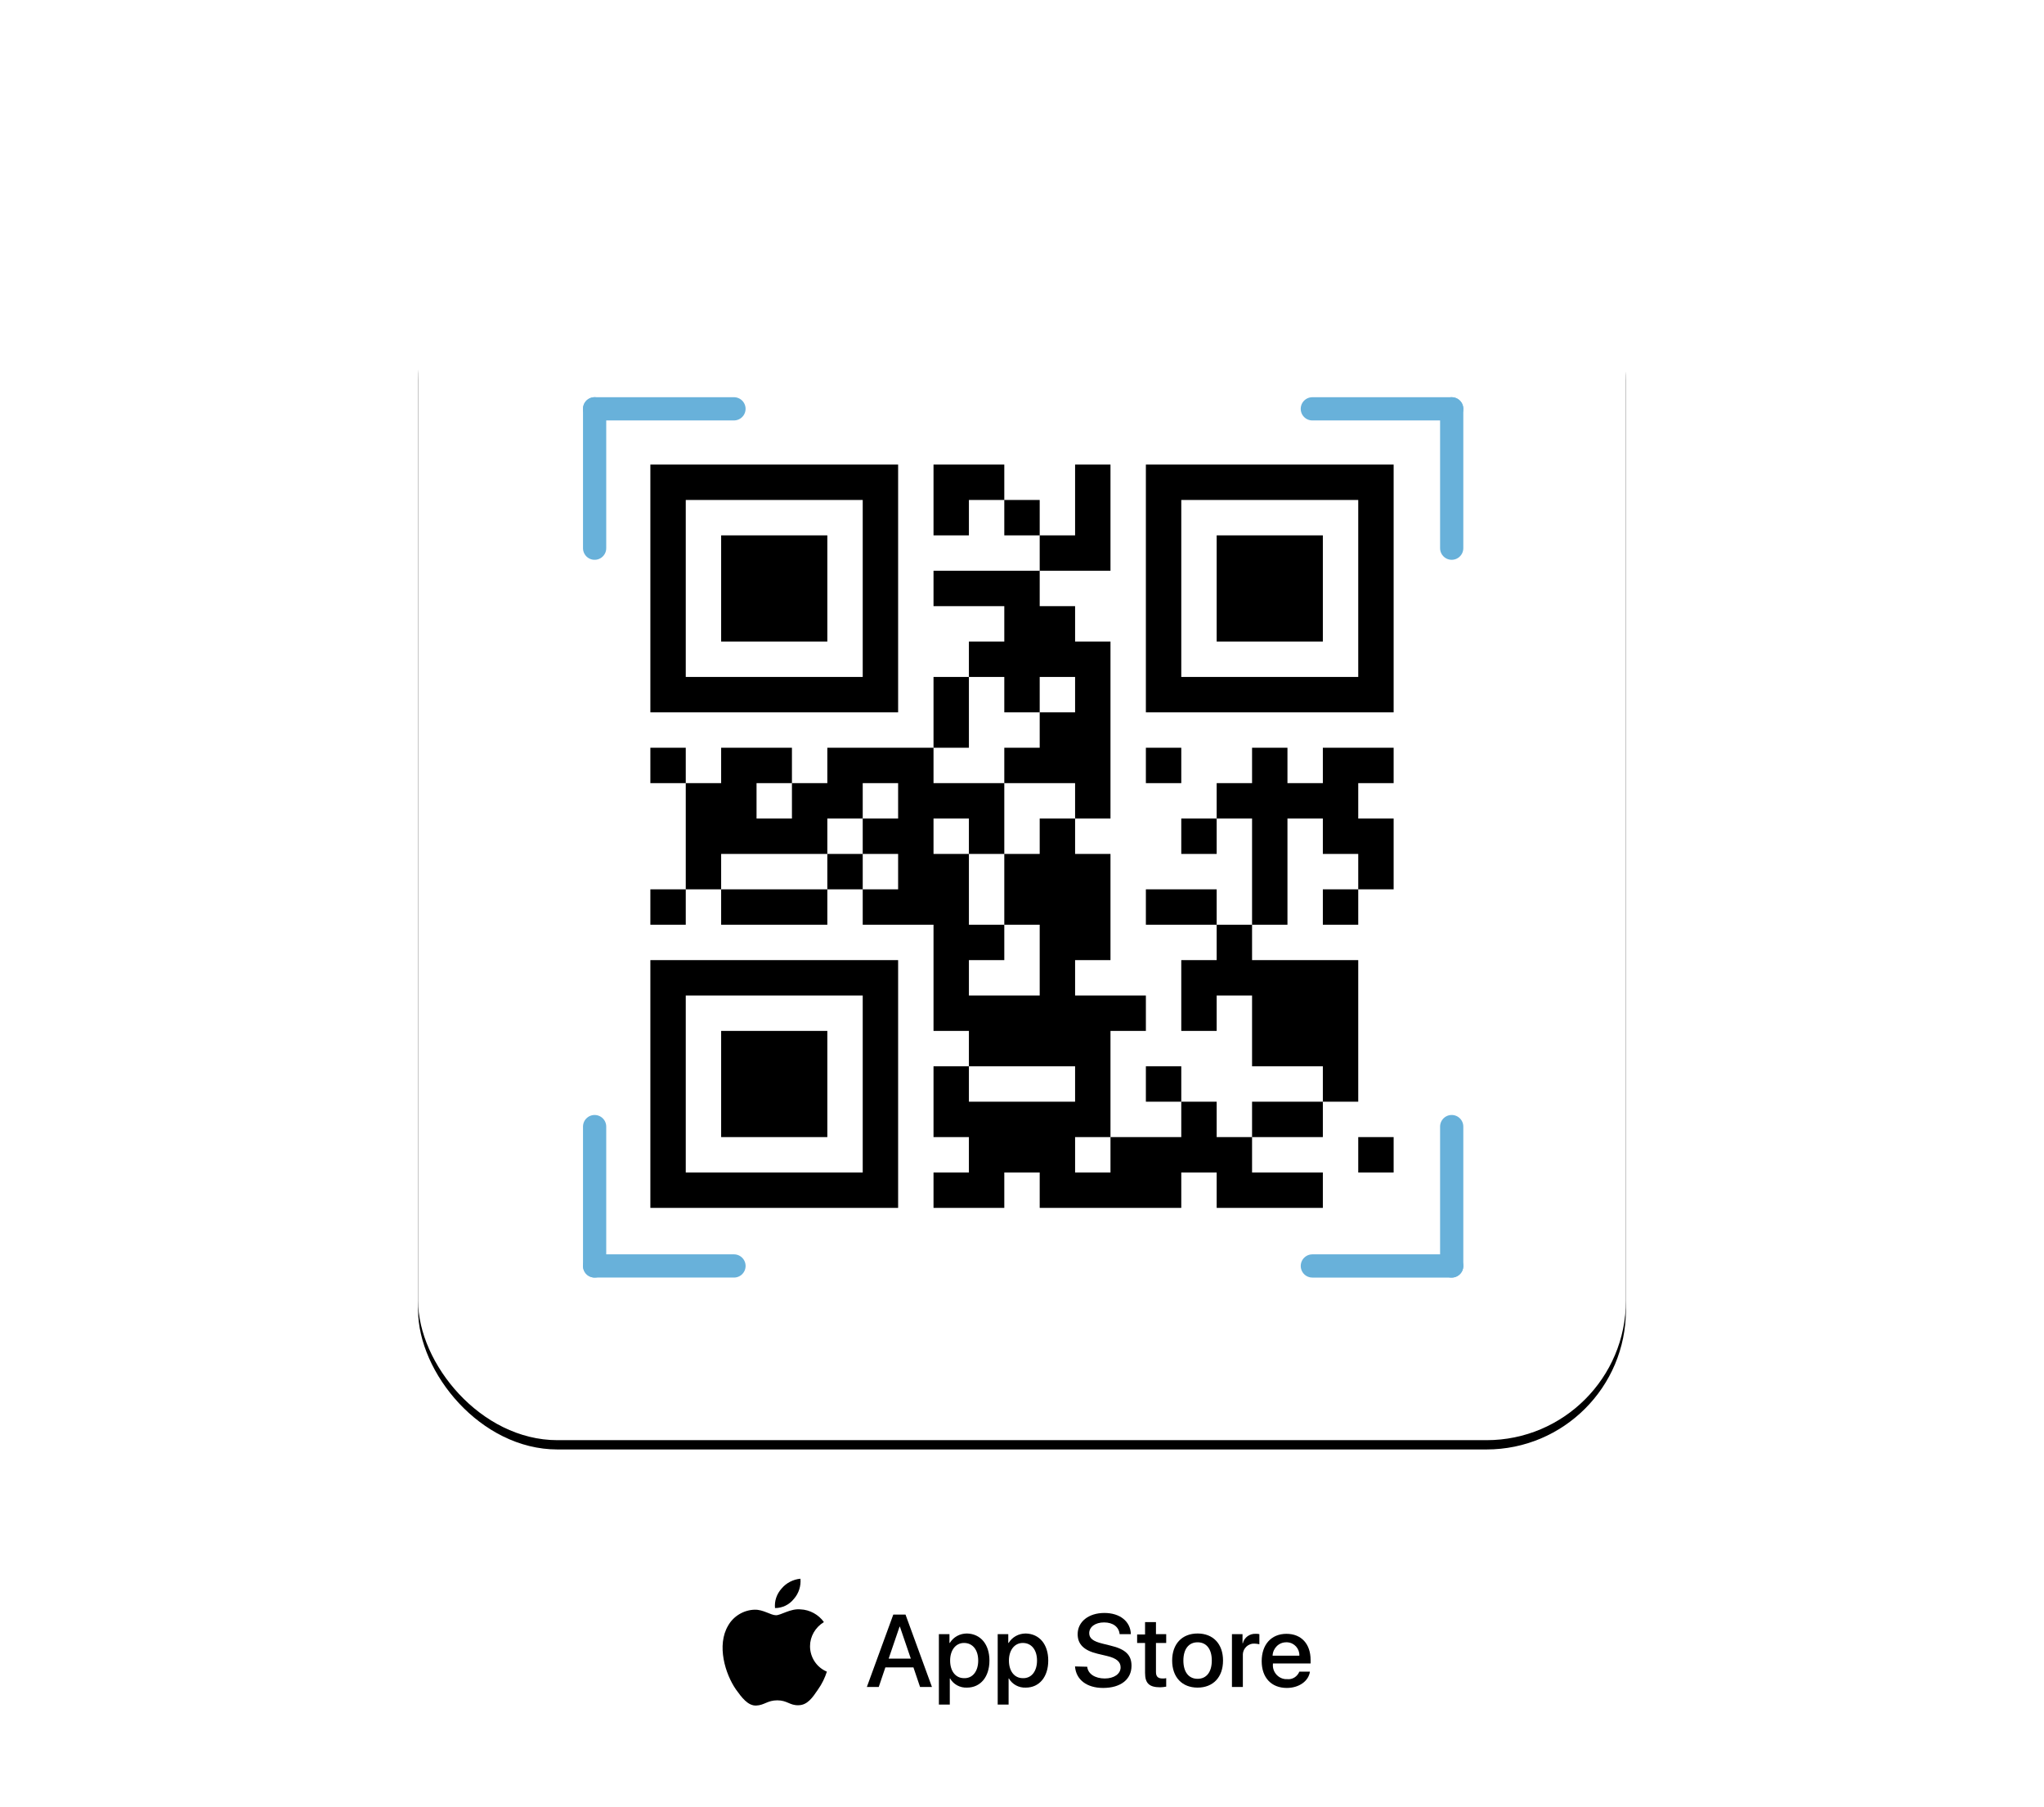 <?xml version="1.0" encoding="UTF-8"?>
<svg width="440px" height="389px" viewBox="0 0 440 389" version="1.1" xmlns="http://www.w3.org/2000/svg" xmlns:xlink="http://www.w3.org/1999/xlink">
    <!-- Generator: Sketch 58 (84663) - https://sketch.com -->
    <title>iOS</title>
    <desc>Created with Sketch.</desc>
    <defs>
        <rect id="path-1" x="0" y="0" width="260" height="260" rx="30"></rect>
        <filter x="-35.0%" y="-34.2%" width="170.0%" height="170.0%" filterUnits="objectBoundingBox" id="filter-2">
            <feOffset dx="0" dy="2" in="SourceAlpha" result="shadowOffsetOuter1"></feOffset>
            <feGaussianBlur stdDeviation="30" in="shadowOffsetOuter1" result="shadowBlurOuter1"></feGaussianBlur>
            <feColorMatrix values="0 0 0 0 0   0 0 0 0 0   0 0 0 0 0  0 0 0 0.078 0" type="matrix" in="shadowBlurOuter1"></feColorMatrix>
        </filter>
    </defs>
    <g id="iOS" stroke="none" stroke-width="1" fill="none" fill-rule="evenodd">
        <g id="Group">
            <g id="Group-6">
                <rect id="Rectangle" x="0" y="0" width="440" height="390"></rect>
                <g id="Group-12" transform="translate(90, 50)">
                    <g id="Rectangle">
                        <use fill="black" fill-opacity="1" filter="url(#filter-2)" xlink:href="#path-1"></use>
                        <use fill="#FFFFFF" fill-rule="evenodd" xlink:href="#path-1"></use>
                    </g>
                </g>
                <g id="Group-5" transform="translate(155.546, 339.824)" fill="#000000" fill-rule="nonzero">
                    <path d="M18.824,14.526 C18.824,12.421 19.962,10.456 21.811,9.333 C20.673,7.719 18.753,6.667 16.762,6.596 C14.628,6.386 12.565,7.859 11.498,7.859 C10.36,7.859 8.725,6.596 6.875,6.667 C4.528,6.737 2.323,8.07 1.186,10.105 C-1.304,14.316 0.545,20.491 2.892,23.859 C4.102,25.544 5.453,27.368 7.231,27.298 C9.009,27.228 9.649,26.175 11.783,26.175 C13.917,26.175 14.486,27.298 16.335,27.228 C18.255,27.228 19.393,25.544 20.531,23.859 C21.385,22.666 22.025,21.333 22.451,20 C20.247,19.087 18.824,16.912 18.824,14.526 Z" id="Path"></path>
                    <path d="M15.339,4.351 C16.406,3.158 16.904,1.544 16.762,-5.68434189e-14 C15.197,0.14 13.703,0.912 12.708,2.105 C11.641,3.298 11.143,4.772 11.285,6.316 C12.85,6.316 14.343,5.614 15.339,4.351 Z" id="Path"></path>
                    <g id="Group-2" transform="translate(31.058, 7.368)">
                        <path d="M10.028,11.72 L3.983,11.72 L2.56,15.93 L0,15.93 L5.69,0.351 L8.321,0.351 L14.011,15.93 L11.451,15.93 L10.028,11.72 Z M4.694,9.825 L9.459,9.825 L7.112,2.948 L7.041,2.948 L4.694,9.825 Z" id="Shape"></path>
                        <path d="M26.387,10.245 C26.387,13.754 24.467,16.07 21.55,16.07 C20.057,16.14 18.634,15.368 17.923,14.105 L17.852,14.105 L17.852,19.719 L15.505,19.719 L15.505,4.561 L17.781,4.561 L17.781,6.456 L17.852,6.456 C18.634,5.193 19.986,4.421 21.55,4.421 C24.467,4.491 26.387,6.737 26.387,10.245 Z M23.969,10.245 C23.969,7.93 22.76,6.456 20.91,6.456 C19.132,6.456 17.923,8 17.923,10.245 C17.923,12.561 19.132,14.035 20.91,14.035 C22.76,14.105 23.969,12.561 23.969,10.245 Z" id="Shape"></path>
                        <path d="M39.047,10.245 C39.047,13.754 37.127,16.07 34.21,16.07 C32.717,16.14 31.294,15.368 30.583,14.105 L30.512,14.105 L30.512,19.719 L28.165,19.719 L28.165,4.561 L30.441,4.561 L30.441,6.456 L30.512,6.456 C31.294,5.193 32.646,4.421 34.21,4.421 C37.127,4.491 39.047,6.737 39.047,10.245 Z M36.629,10.245 C36.629,7.93 35.42,6.456 33.57,6.456 C31.792,6.456 30.583,8 30.583,10.245 C30.583,12.561 31.792,14.035 33.57,14.035 C35.42,14.105 36.629,12.561 36.629,10.245 Z" id="Shape"></path>
                        <path d="M47.439,11.579 C47.582,13.123 49.146,14.105 51.209,14.105 C53.2,14.105 54.623,13.123 54.623,11.719 C54.623,10.526 53.769,9.754 51.707,9.263 L49.644,8.772 C46.728,8.07 45.377,6.737 45.377,4.561 C45.377,1.895 47.724,0 51.138,0 C54.481,0 56.757,1.825 56.827,4.561 L54.41,4.561 C54.267,3.018 52.987,2.035 51.067,2.035 C49.146,2.035 47.866,3.018 47.866,4.351 C47.866,5.474 48.72,6.105 50.711,6.596 L52.418,7.018 C55.69,7.79 56.97,9.053 56.97,11.368 C56.97,14.316 54.623,16.14 50.853,16.14 C47.368,16.14 45.021,14.386 44.808,11.509 L47.439,11.579 Z" id="Path"></path>
                        <path d="M62.233,1.895 L62.233,4.562 L64.438,4.562 L64.438,6.457 L62.233,6.457 L62.233,12.702 C62.233,13.685 62.66,14.106 63.656,14.106 C63.94,14.106 64.153,14.106 64.438,14.035 L64.438,15.86 C64.011,15.93 63.584,16 63.157,16 C60.81,16 59.886,15.158 59.886,12.913 L59.886,6.457 L58.179,6.457 L58.179,4.632 L59.886,4.632 L59.886,1.965 L62.233,1.965 L62.233,1.895 Z" id="Path"></path>
                        <path d="M65.719,10.245 C65.719,6.666 67.852,4.421 71.194,4.421 C74.537,4.421 76.671,6.666 76.671,10.245 C76.671,13.824 74.537,16.07 71.194,16.07 C67.852,16.07 65.719,13.824 65.719,10.245 Z M74.253,10.245 C74.253,7.789 73.116,6.316 71.194,6.316 C69.274,6.316 68.136,7.789 68.136,10.245 C68.136,12.701 69.274,14.175 71.194,14.175 C73.116,14.175 74.253,12.701 74.253,10.245 Z" id="Shape"></path>
                        <path d="M78.591,4.561 L80.867,4.561 L80.867,6.526 L80.939,6.526 C81.223,5.263 82.433,4.421 83.713,4.491 C83.997,4.491 84.281,4.491 84.494,4.561 L84.494,6.737 C84.14,6.667 83.784,6.597 83.428,6.597 C82.148,6.526 81.01,7.579 80.939,8.842 C80.939,8.983 80.939,9.053 80.939,9.193 L80.939,15.93 L78.591,15.93 L78.591,4.561 Z" id="Path"></path>
                        <path d="M95.377,12.632 C95.093,14.667 93.03,16.141 90.398,16.141 C87.055,16.141 84.993,13.895 84.993,10.386 C84.993,6.807 87.055,4.492 90.327,4.492 C93.527,4.492 95.519,6.667 95.519,10.106 L95.519,10.877 L87.411,10.877 L87.411,11.018 C87.268,12.632 88.478,14.106 90.114,14.246 C90.256,14.246 90.398,14.246 90.47,14.246 C91.607,14.386 92.674,13.684 93.101,12.632 L95.377,12.632 Z M87.34,9.193 L93.101,9.193 C93.172,7.72 92.034,6.386 90.47,6.316 C90.398,6.316 90.327,6.316 90.256,6.316 C88.691,6.316 87.411,7.579 87.34,9.193 Z" id="Shape"></path>
                    </g>
                </g>
                <g id="QR_Code_Example" transform="translate(140, 100)" fill="#000000" fill-rule="nonzero">
                    <path d="M0,0 L0,7.619 L0,15.238 L0,22.857 L0,30.476 L0,38.095 L0,45.714 L0,53.333 L7.619,53.333 L15.238,53.333 L22.857,53.333 L30.476,53.333 L38.095,53.333 L45.714,53.333 L53.333,53.333 L53.333,45.714 L53.333,38.095 L53.333,30.476 L53.333,22.857 L53.333,15.238 L53.333,7.619 L53.333,0 L45.714,0 L38.095,0 L30.476,0 L22.857,0 L15.238,0 L7.619,0 L0,0 Z M60.952,0 L60.952,7.619 L60.952,15.238 L68.571,15.238 L68.571,7.619 L76.19,7.619 L76.19,0 L68.571,0 L60.952,0 Z M76.19,7.619 L76.19,15.238 L83.81,15.238 L83.81,7.619 L76.19,7.619 Z M83.81,15.238 L83.81,22.857 L91.429,22.857 L99.048,22.857 L99.048,15.238 L99.048,7.619 L99.048,0 L91.429,0 L91.429,7.619 L91.429,15.238 L83.81,15.238 Z M83.81,22.857 L76.19,22.857 L68.571,22.857 L60.952,22.857 L60.952,30.476 L68.571,30.476 L76.19,30.476 L76.19,38.095 L68.571,38.095 L68.571,45.714 L76.19,45.714 L76.19,53.333 L83.81,53.333 L83.81,45.714 L91.429,45.714 L91.429,53.333 L83.81,53.333 L83.81,60.952 L76.19,60.952 L76.19,68.571 L83.81,68.571 L91.429,68.571 L91.429,76.19 L99.048,76.19 L99.048,68.571 L99.048,60.952 L99.048,53.333 L99.048,45.714 L99.048,38.095 L91.429,38.095 L91.429,30.476 L83.81,30.476 L83.81,22.857 Z M91.429,76.19 L83.81,76.19 L83.81,83.81 L76.19,83.81 L76.19,91.429 L76.19,99.048 L83.81,99.048 L83.81,106.667 L83.81,114.286 L76.19,114.286 L68.571,114.286 L68.571,106.667 L76.19,106.667 L76.19,99.048 L68.571,99.048 L68.571,91.429 L68.571,83.81 L60.952,83.81 L60.952,76.19 L68.571,76.19 L68.571,83.81 L76.19,83.81 L76.19,76.19 L76.19,68.571 L68.571,68.571 L60.952,68.571 L60.952,60.952 L53.333,60.952 L45.714,60.952 L38.095,60.952 L38.095,68.571 L30.476,68.571 L30.476,76.19 L22.857,76.19 L22.857,68.571 L30.476,68.571 L30.476,60.952 L22.857,60.952 L15.238,60.952 L15.238,68.571 L7.619,68.571 L7.619,76.19 L7.619,83.81 L7.619,91.429 L15.238,91.429 L15.238,83.81 L22.857,83.81 L30.476,83.81 L38.095,83.81 L38.095,76.19 L45.714,76.19 L45.714,68.571 L53.333,68.571 L53.333,76.19 L45.714,76.19 L45.714,83.81 L53.333,83.81 L53.333,91.429 L45.714,91.429 L45.714,99.048 L53.333,99.048 L60.952,99.048 L60.952,106.667 L60.952,114.286 L60.952,121.905 L68.571,121.905 L68.571,129.524 L76.19,129.524 L83.81,129.524 L91.429,129.524 L91.429,137.143 L83.81,137.143 L76.19,137.143 L68.571,137.143 L68.571,129.524 L60.952,129.524 L60.952,137.143 L60.952,144.762 L68.571,144.762 L68.571,152.381 L60.952,152.381 L60.952,160 L68.571,160 L76.19,160 L76.19,152.381 L83.81,152.381 L83.81,160 L91.429,160 L99.048,160 L106.667,160 L114.286,160 L114.286,152.381 L121.905,152.381 L121.905,160 L129.524,160 L137.143,160 L144.762,160 L144.762,152.381 L137.143,152.381 L129.524,152.381 L129.524,144.762 L121.905,144.762 L121.905,137.143 L114.286,137.143 L114.286,144.762 L106.667,144.762 L99.048,144.762 L99.048,152.381 L91.429,152.381 L91.429,144.762 L99.048,144.762 L99.048,137.143 L99.048,129.524 L99.048,121.905 L106.667,121.905 L106.667,114.286 L99.048,114.286 L91.429,114.286 L91.429,106.667 L99.048,106.667 L99.048,99.048 L99.048,91.429 L99.048,83.81 L91.429,83.81 L91.429,76.19 Z M114.286,137.143 L114.286,129.524 L106.667,129.524 L106.667,137.143 L114.286,137.143 Z M129.524,144.762 L137.143,144.762 L144.762,144.762 L144.762,137.143 L137.143,137.143 L129.524,137.143 L129.524,144.762 Z M144.762,137.143 L152.381,137.143 L152.381,129.524 L152.381,121.905 L152.381,114.286 L152.381,106.667 L144.762,106.667 L137.143,106.667 L129.524,106.667 L129.524,99.048 L121.905,99.048 L121.905,106.667 L114.286,106.667 L114.286,114.286 L114.286,121.905 L121.905,121.905 L121.905,114.286 L129.524,114.286 L129.524,121.905 L129.524,129.524 L137.143,129.524 L144.762,129.524 L144.762,137.143 Z M121.905,99.048 L121.905,91.429 L114.286,91.429 L106.667,91.429 L106.667,99.048 L114.286,99.048 L121.905,99.048 Z M129.524,99.048 L137.143,99.048 L137.143,91.429 L137.143,83.81 L137.143,76.19 L144.762,76.19 L144.762,83.81 L152.381,83.81 L152.381,91.429 L160,91.429 L160,83.81 L160,76.19 L152.381,76.19 L152.381,68.571 L160,68.571 L160,60.952 L152.381,60.952 L144.762,60.952 L144.762,68.571 L137.143,68.571 L137.143,60.952 L129.524,60.952 L129.524,68.571 L121.905,68.571 L121.905,76.19 L129.524,76.19 L129.524,83.81 L129.524,91.429 L129.524,99.048 Z M121.905,76.19 L114.286,76.19 L114.286,83.81 L121.905,83.81 L121.905,76.19 Z M152.381,91.429 L144.762,91.429 L144.762,99.048 L152.381,99.048 L152.381,91.429 Z M45.714,91.429 L45.714,83.81 L38.095,83.81 L38.095,91.429 L45.714,91.429 Z M38.095,91.429 L30.476,91.429 L22.857,91.429 L15.238,91.429 L15.238,99.048 L22.857,99.048 L30.476,99.048 L38.095,99.048 L38.095,91.429 Z M7.619,91.429 L0,91.429 L0,99.048 L7.619,99.048 L7.619,91.429 Z M7.619,68.571 L7.619,60.952 L0,60.952 L0,68.571 L7.619,68.571 Z M60.952,60.952 L68.571,60.952 L68.571,53.333 L68.571,45.714 L60.952,45.714 L60.952,53.333 L60.952,60.952 Z M106.667,0 L106.667,7.619 L106.667,15.238 L106.667,22.857 L106.667,30.476 L106.667,38.095 L106.667,45.714 L106.667,53.333 L114.286,53.333 L121.905,53.333 L129.524,53.333 L137.143,53.333 L144.762,53.333 L152.381,53.333 L160,53.333 L160,45.714 L160,38.095 L160,30.476 L160,22.857 L160,15.238 L160,7.619 L160,0 L152.381,0 L144.762,0 L137.143,0 L129.524,0 L121.905,0 L114.286,0 L106.667,0 Z M7.619,7.619 L15.238,7.619 L22.857,7.619 L30.476,7.619 L38.095,7.619 L45.714,7.619 L45.714,15.238 L45.714,22.857 L45.714,30.476 L45.714,38.095 L45.714,45.714 L38.095,45.714 L30.476,45.714 L22.857,45.714 L15.238,45.714 L7.619,45.714 L7.619,38.095 L7.619,30.476 L7.619,22.857 L7.619,15.238 L7.619,7.619 Z M114.286,7.619 L121.905,7.619 L129.524,7.619 L137.143,7.619 L144.762,7.619 L152.381,7.619 L152.381,15.238 L152.381,22.857 L152.381,30.476 L152.381,38.095 L152.381,45.714 L144.762,45.714 L137.143,45.714 L129.524,45.714 L121.905,45.714 L114.286,45.714 L114.286,38.095 L114.286,30.476 L114.286,22.857 L114.286,15.238 L114.286,7.619 Z M15.238,15.238 L15.238,22.857 L15.238,30.476 L15.238,38.095 L22.857,38.095 L30.476,38.095 L38.095,38.095 L38.095,30.476 L38.095,22.857 L38.095,15.238 L30.476,15.238 L22.857,15.238 L15.238,15.238 Z M121.905,15.238 L121.905,22.857 L121.905,30.476 L121.905,38.095 L129.524,38.095 L137.143,38.095 L144.762,38.095 L144.762,30.476 L144.762,22.857 L144.762,15.238 L137.143,15.238 L129.524,15.238 L121.905,15.238 Z M106.667,60.952 L106.667,68.571 L114.286,68.571 L114.286,60.952 L106.667,60.952 Z M0,106.667 L0,114.286 L0,121.905 L0,129.524 L0,137.143 L0,144.762 L0,152.381 L0,160 L7.619,160 L15.238,160 L22.857,160 L30.476,160 L38.095,160 L45.714,160 L53.333,160 L53.333,152.381 L53.333,144.762 L53.333,137.143 L53.333,129.524 L53.333,121.905 L53.333,114.286 L53.333,106.667 L45.714,106.667 L38.095,106.667 L30.476,106.667 L22.857,106.667 L15.238,106.667 L7.619,106.667 L0,106.667 Z M7.619,114.286 L15.238,114.286 L22.857,114.286 L30.476,114.286 L38.095,114.286 L45.714,114.286 L45.714,121.905 L45.714,129.524 L45.714,137.143 L45.714,144.762 L45.714,152.381 L38.095,152.381 L30.476,152.381 L22.857,152.381 L15.238,152.381 L7.619,152.381 L7.619,144.762 L7.619,137.143 L7.619,129.524 L7.619,121.905 L7.619,114.286 Z M15.238,121.905 L15.238,129.524 L15.238,137.143 L15.238,144.762 L22.857,144.762 L30.476,144.762 L38.095,144.762 L38.095,137.143 L38.095,129.524 L38.095,121.905 L30.476,121.905 L22.857,121.905 L15.238,121.905 Z M152.381,144.762 L152.381,152.381 L160,152.381 L160,144.762 L152.381,144.762 Z" id="path3093"></path>
                </g>
            </g>
            <g id="Group-10" transform="translate(127.5, 87.5)" stroke="#68B1DA" stroke-linecap="round" stroke-linejoin="round" stroke-width="5">
                <g id="Group-9" transform="translate(0, 0)">
                    <g id="Group-8">
                        <path d="M0.5,0.5 L0.5,30.5" id="Path-5"></path>
                        <path d="M0.5,0.5 L30.496,0.5" id="Path-6"></path>
                    </g>
                    <g id="Group-8" transform="translate(170.248, 15.25) rotate(-270) translate(-170.248, -15.25) translate(155, 0)">
                        <path d="M0.5,0.5 L0.5,30.5" id="Path-5"></path>
                        <path d="M0.5,0.5 L30.496,0.5" id="Path-6"></path>
                    </g>
                </g>
                <g id="Group-9" transform="translate(92.749, 170.25) rotate(-180) translate(-92.749, -170.25) translate(0, 155)">
                    <g id="Group-8">
                        <path d="M0.5,0.5 L0.5,30.5" id="Path-5"></path>
                        <path d="M0.5,0.5 L30.496,0.5" id="Path-6"></path>
                    </g>
                    <g id="Group-8" transform="translate(170.248, 15.25) rotate(-270) translate(-170.248, -15.25) translate(155, 0)">
                        <path d="M0.5,0.5 L0.5,30.5" id="Path-5"></path>
                        <path d="M0.5,0.5 L30.496,0.5" id="Path-6"></path>
                    </g>
                </g>
            </g>
        </g>
    </g>
</svg>